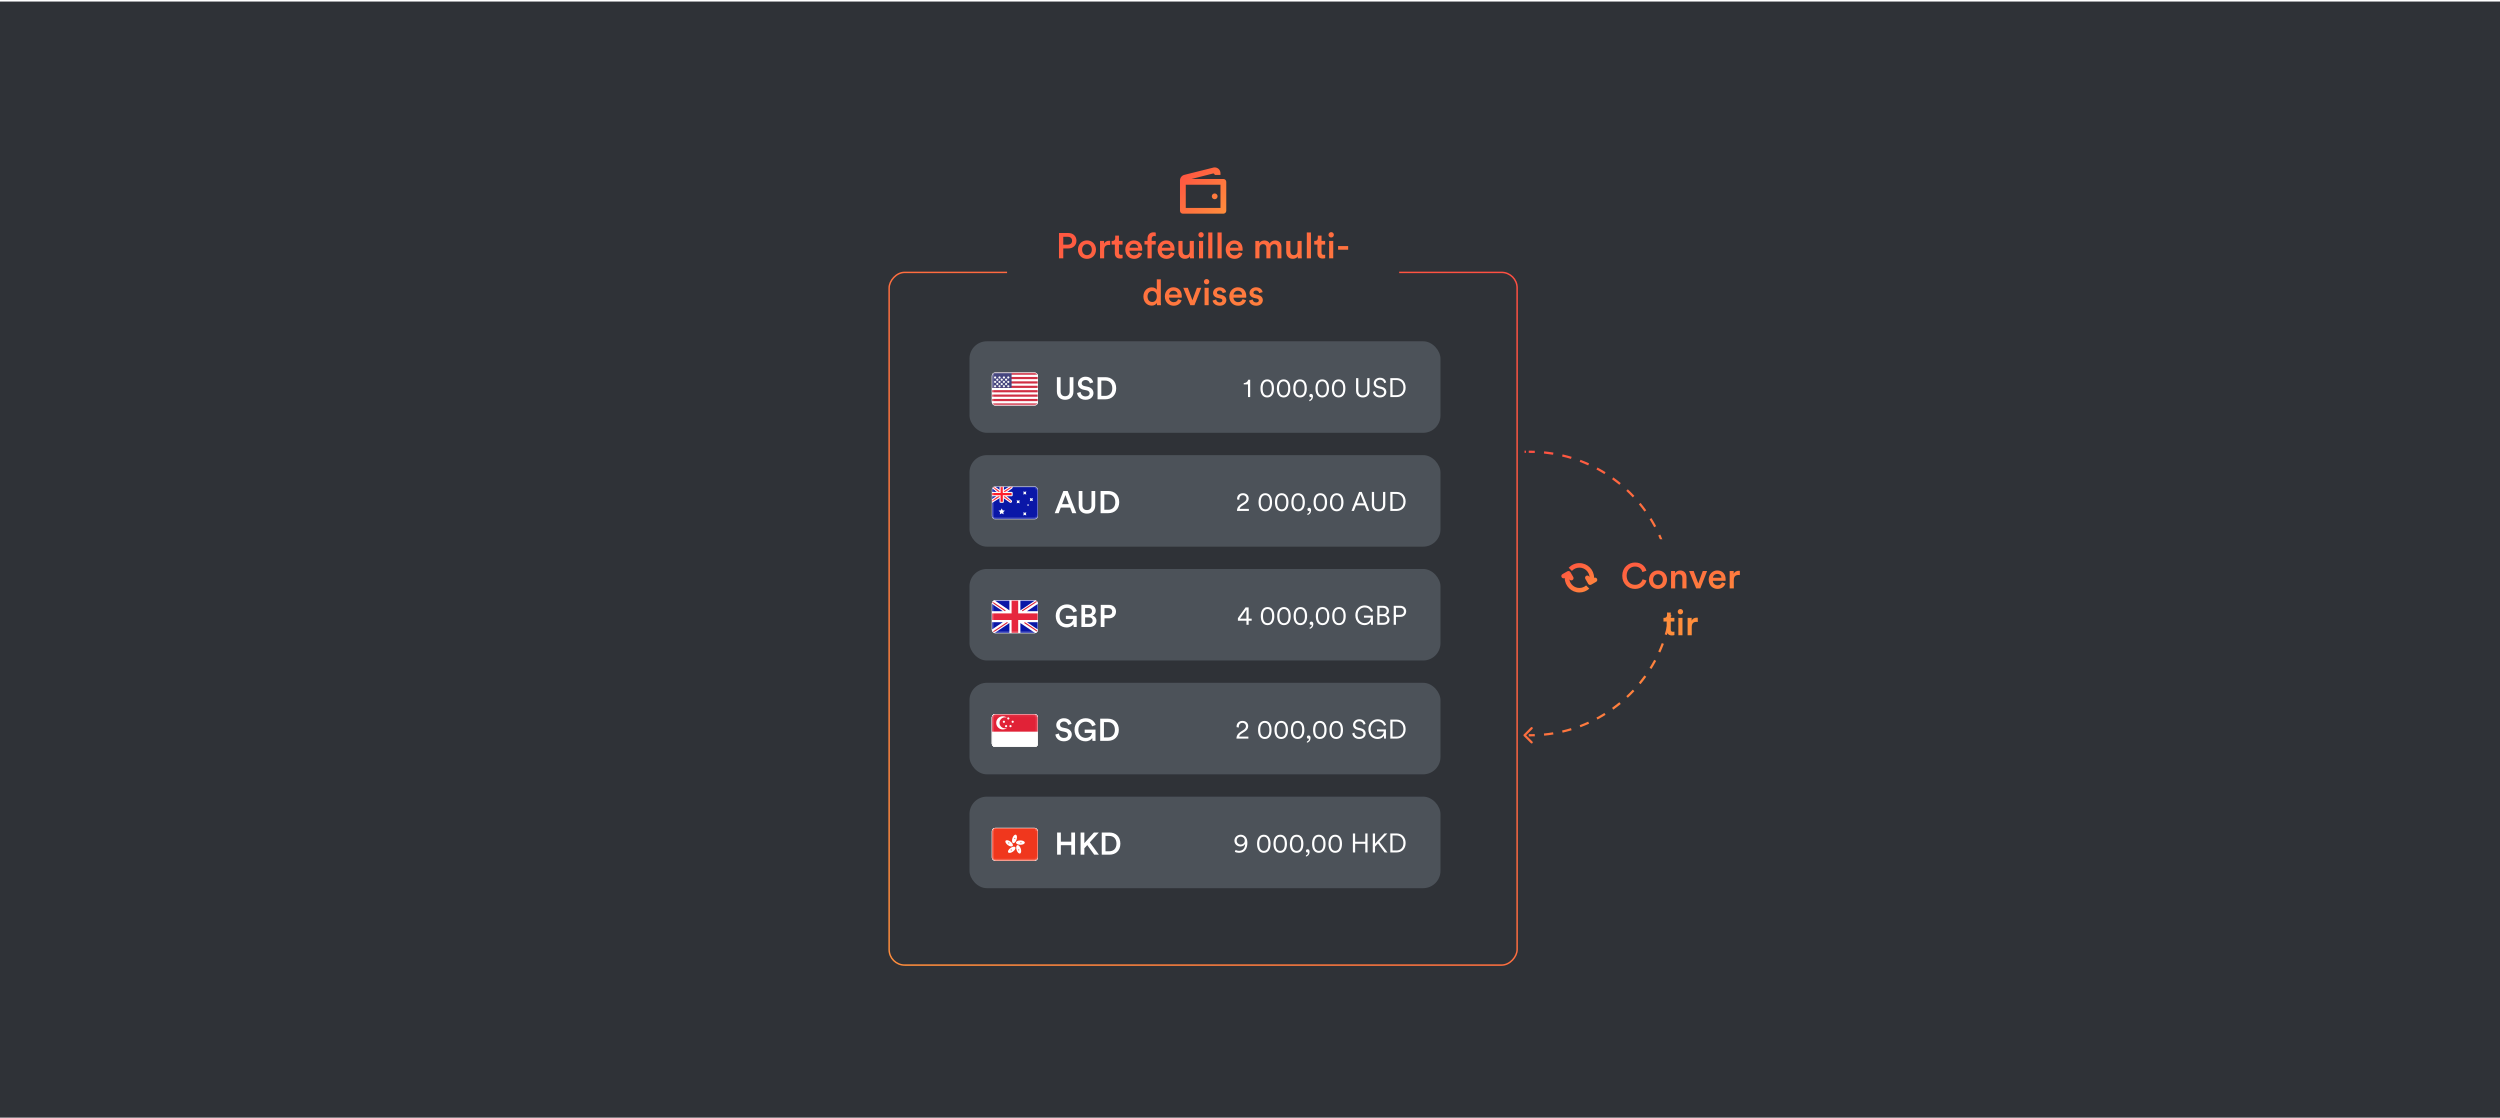 <svg width="1120" height="501" viewBox="0 0 1120 501" fill="none" xmlns="http://www.w3.org/2000/svg">
<rect width="1120" height="500" transform="translate(0 0.696)" fill="#2F3237"/>
<rect x="-0.332" y="0.332" width="281.337" height="310.337" rx="6.964" transform="matrix(-1 0 0 1 679.337 121.696)" stroke="url(#paint0_linear_1_21491)" stroke-width="0.663"/>
<path d="M682.646 329.046C682.451 329.241 682.451 329.558 682.646 329.753L685.828 332.935C686.024 333.13 686.34 333.13 686.536 332.935C686.731 332.74 686.731 332.423 686.536 332.228L683.707 329.399L686.536 326.571C686.731 326.376 686.731 326.059 686.536 325.864C686.34 325.669 686.024 325.669 685.828 325.864L682.646 329.046ZM683 202.399V202.899H683.625V202.399V201.899H683V202.399ZM684.875 202.399V202.899H685.5V202.399V201.899H684.875V202.399ZM685.5 202.399V202.899C686.191 202.899 686.88 202.911 687.566 202.933L687.582 202.433L687.598 201.933C686.902 201.911 686.202 201.899 685.5 201.899V202.399ZM691.726 202.701L691.678 203.198C693.055 203.332 694.418 203.511 695.768 203.732L695.848 203.238L695.929 202.745C694.559 202.52 693.173 202.339 691.775 202.203L691.726 202.701ZM699.926 204.045L699.813 204.532C701.157 204.844 702.485 205.2 703.794 205.597L703.939 205.118L704.084 204.64C702.754 204.236 701.405 203.875 700.039 203.558L699.926 204.045ZM707.875 206.454L707.698 206.921C708.989 207.407 710.259 207.934 711.507 208.501L711.714 208.046L711.921 207.59C710.652 207.015 709.362 206.479 708.051 205.986L707.875 206.454ZM715.439 209.886L715.203 210.327C716.417 210.977 717.607 211.666 718.772 212.392L719.036 211.967L719.301 211.543C718.117 210.806 716.908 210.106 715.675 209.445L715.439 209.886ZM722.49 214.279L722.198 214.686C723.316 215.488 724.406 216.326 725.467 217.198L725.785 216.811L726.102 216.425C725.024 215.539 723.917 214.688 722.781 213.873L722.49 214.279ZM728.908 219.553L728.566 219.918C729.569 220.858 730.542 221.83 731.482 222.833L731.847 222.491L732.212 222.149C731.257 221.13 730.269 220.143 729.25 219.188L728.908 219.553ZM734.588 225.615L734.202 225.932C735.074 226.993 735.912 228.084 736.714 229.201L737.12 228.91L737.526 228.618C736.711 227.483 735.86 226.375 734.974 225.297L734.588 225.615ZM739.432 232.363L739.008 232.628C739.733 233.792 740.422 234.983 741.073 236.196L741.513 235.96L741.954 235.724C741.293 234.491 740.594 233.282 739.856 232.099L739.432 232.363ZM743.354 239.685L742.898 239.892C743.465 241.14 743.992 242.411 744.478 243.701L744.946 243.525L745.414 243.349C744.92 242.038 744.385 240.747 743.809 239.479L743.354 239.685ZM746.281 247.46L745.803 247.605C746.2 248.915 746.555 250.242 746.867 251.587L747.354 251.473L747.841 251.36C747.524 249.995 747.163 248.646 746.76 247.315L746.281 247.46ZM748.161 255.551L747.668 255.632C747.889 256.981 748.067 258.345 748.201 259.721L748.699 259.673L749.196 259.624C749.06 258.226 748.879 256.841 748.654 255.47L748.161 255.551ZM748.967 263.817L748.467 263.833C748.489 264.519 748.5 265.208 748.5 265.899H749H749.5C749.5 265.197 749.489 264.498 749.466 263.801L748.967 263.817ZM749 265.899H748.5C748.5 266.591 748.489 267.28 748.467 267.966L748.967 267.982L749.466 267.998C749.489 267.301 749.5 266.602 749.5 265.899H749ZM748.699 272.126L748.201 272.077C748.067 273.454 747.889 274.818 747.668 276.167L748.161 276.248L748.654 276.329C748.879 274.958 749.06 273.573 749.196 272.174L748.699 272.126ZM747.354 280.325L746.867 280.212C746.555 281.556 746.2 282.884 745.803 284.194L746.281 284.339L746.76 284.484C747.163 283.153 747.524 281.804 747.841 280.438L747.354 280.325ZM744.946 288.274L744.478 288.098C743.992 289.388 743.465 290.658 742.898 291.907L743.354 292.113L743.809 292.32C744.385 291.052 744.92 289.761 745.414 288.45L744.946 288.274ZM741.513 295.838L741.073 295.602C740.422 296.816 739.733 298.006 739.008 299.171L739.432 299.436L739.856 299.7C740.594 298.517 741.293 297.308 741.954 296.075L741.513 295.838ZM737.12 302.889L736.714 302.598C735.912 303.715 735.074 304.805 734.202 305.867L734.588 306.184L734.974 306.501C735.86 305.423 736.711 304.316 737.526 303.181L737.12 302.889ZM731.847 309.308L731.482 308.966C730.542 309.969 729.569 310.941 728.566 311.881L728.908 312.246L729.25 312.611C730.269 311.656 731.257 310.668 732.212 309.649L731.847 309.308ZM725.785 314.987L725.467 314.601C724.406 315.473 723.316 316.311 722.198 317.113L722.49 317.519L722.781 317.926C723.917 317.111 725.024 316.259 726.102 315.374L725.785 314.987ZM719.036 319.831L718.772 319.407C717.607 320.133 716.417 320.822 715.203 321.472L715.439 321.913L715.675 322.353C716.908 321.693 718.117 320.993 719.301 320.256L719.036 319.831ZM711.714 323.753L711.507 323.298C710.259 323.864 708.989 324.391 707.698 324.877L707.875 325.345L708.051 325.813C709.362 325.32 710.652 324.784 711.921 324.208L711.714 323.753ZM703.939 326.681L703.794 326.202C702.485 326.599 701.157 326.954 699.813 327.267L699.926 327.754L700.039 328.241C701.405 327.923 702.754 327.562 704.084 327.159L703.939 326.681ZM695.848 328.56L695.768 328.067C694.418 328.288 693.055 328.466 691.678 328.6L691.727 329.098L691.775 329.596C693.173 329.46 694.559 329.278 695.929 329.054L695.848 328.56ZM687.582 329.366L687.566 328.866C686.88 328.888 686.191 328.899 685.5 328.899V329.399V329.899C686.202 329.899 686.902 329.888 687.598 329.866L687.582 329.366ZM685.5 329.399V328.899H684.875V329.399V329.899H685.5V329.399ZM683.625 329.399V328.899H683V329.399V329.899H683.625V329.399Z" fill="url(#paint1_linear_1_21491)"/>
<rect width="95" height="34" transform="translate(691.919 241.591)" fill="#2F3237"/>
<path d="M732.5 263.831C729.444 263.831 726.772 261.623 726.772 257.927C726.772 254.231 729.54 252.007 732.484 252.007C735.364 252.007 737.076 253.703 737.588 255.687L735.78 256.295C735.444 254.919 734.388 253.815 732.484 253.815C730.612 253.815 728.74 255.175 728.74 257.927C728.74 260.583 730.564 261.991 732.5 261.991C734.404 261.991 735.492 260.775 735.876 259.495L737.636 260.071C737.124 261.991 735.396 263.831 732.5 263.831ZM742.771 262.167C743.923 262.167 744.947 261.319 744.947 259.687C744.947 258.071 743.923 257.239 742.771 257.239C741.635 257.239 740.595 258.071 740.595 259.687C740.595 261.303 741.635 262.167 742.771 262.167ZM742.771 255.559C745.107 255.559 746.819 257.303 746.819 259.687C746.819 262.087 745.107 263.831 742.771 263.831C740.451 263.831 738.739 262.087 738.739 259.687C738.739 257.303 740.451 255.559 742.771 255.559ZM750.482 259.095V263.591H748.626V255.799H750.434V256.839C750.946 255.943 751.874 255.575 752.738 255.575C754.642 255.575 755.554 256.951 755.554 258.663V263.591H753.698V258.983C753.698 258.023 753.266 257.255 752.098 257.255C751.042 257.255 750.482 258.071 750.482 259.095ZM764.794 255.799L761.738 263.591H759.882L756.714 255.799H758.762L760.826 261.367L762.842 255.799H764.794ZM767.393 258.839H771.217C771.185 257.927 770.577 257.111 769.297 257.111C768.129 257.111 767.457 258.007 767.393 258.839ZM771.425 260.871L772.993 261.367C772.577 262.727 771.345 263.831 769.473 263.831C767.361 263.831 765.489 262.295 765.489 259.655C765.489 257.191 767.313 255.559 769.281 255.559C771.681 255.559 773.089 257.143 773.089 259.607C773.089 259.911 773.057 260.167 773.041 260.199H767.345C767.393 261.383 768.321 262.231 769.473 262.231C770.593 262.231 771.169 261.639 771.425 260.871ZM779.452 255.751V257.639C779.244 257.607 779.036 257.591 778.844 257.591C777.404 257.591 776.748 258.423 776.748 259.879V263.591H774.892V255.799H776.7V257.047C777.068 256.199 777.932 255.703 778.956 255.703C779.18 255.703 779.372 255.735 779.452 255.751ZM748.512 274.415V276.799H750.128V278.447H748.512V282.063C748.512 282.751 748.816 283.039 749.504 283.039C749.76 283.039 750.064 282.991 750.144 282.975V284.511C750.032 284.559 749.68 284.687 749.008 284.687C747.568 284.687 746.672 283.823 746.672 282.367V278.447H745.232V276.799H745.632C746.464 276.799 746.832 276.271 746.832 275.583V274.415H748.512ZM753.747 284.591H751.907V276.799H753.747V284.591ZM751.619 274.063C751.619 273.391 752.163 272.847 752.819 272.847C753.491 272.847 754.035 273.391 754.035 274.063C754.035 274.735 753.491 275.263 752.819 275.263C752.163 275.263 751.619 274.735 751.619 274.063ZM760.608 276.751V278.639C760.4 278.607 760.192 278.591 760 278.591C758.56 278.591 757.904 279.423 757.904 280.879V284.591H756.048V276.799H757.856V278.047C758.224 277.199 759.088 276.703 760.112 276.703C760.336 276.703 760.528 276.735 760.608 276.751Z" fill="url(#paint2_linear_1_21491)"/>
<path fill-rule="evenodd" clip-rule="evenodd" d="M714.151 258.854C714.62 258.639 715.184 258.812 715.447 259.268C715.727 259.753 715.561 260.372 715.077 260.651L712.886 261.916C712.401 262.196 711.782 262.03 711.503 261.546L710.238 259.354C709.958 258.87 710.124 258.251 710.608 257.972C711.092 257.692 711.711 257.858 711.991 258.342L712.117 258.561C711.969 256.179 709.991 254.293 707.571 254.293C706.238 254.293 705.039 254.866 704.206 255.779L702.773 254.347C703.974 253.068 705.679 252.269 707.571 252.269C711.205 252.269 714.151 255.215 714.151 258.848C714.151 258.85 714.151 258.852 714.151 258.854ZM700.993 258.965L700.993 258.966C700.508 259.245 699.889 259.079 699.61 258.595C699.33 258.111 699.496 257.492 699.98 257.213L702.172 255.947C702.656 255.668 703.275 255.834 703.554 256.318L704.82 258.509C705.099 258.993 704.933 259.612 704.449 259.892C703.965 260.171 703.346 260.006 703.067 259.521L703.066 259.521C703.391 261.717 705.284 263.403 707.571 263.403C708.723 263.403 709.774 262.976 710.576 262.272L712.009 263.705C710.839 264.775 709.282 265.427 707.571 265.427C703.977 265.427 701.056 262.545 700.993 258.965Z" fill="url(#paint3_linear_1_21491)"/>
<rect x="434.335" y="152.899" width="211" height="41" rx="7.764" fill="#4C5259"/>
<g clip-path="url(#clip0_1_21491)">
<rect x="444.335" y="166.899" width="20.672" height="14.765" rx="1.477" fill="white"/>
<rect x="444.335" y="166.899" width="20.672" height="14.765" rx="1.477" fill="white"/>
<mask id="mask0_1_21491" style="mask-type:luminance" maskUnits="userSpaceOnUse" x="444" y="166" width="22" height="16">
<rect x="444.335" y="166.899" width="20.672" height="14.765" rx="1.477" fill="white"/>
</mask>
<g mask="url(#mask0_1_21491)">
<path d="M465.006 181.665H444.335V180.681H465.006V181.665ZM465.006 179.696H444.335V178.712H465.006V179.696ZM465.006 177.728H444.335V176.743H465.006V177.728ZM465.006 175.759H444.335V174.774H465.006V175.759ZM465.006 173.79H444.335V172.806H465.006V173.79ZM465.006 171.821H444.335V170.837H465.006V171.821ZM465.006 169.853H444.335V168.868H465.006V169.853ZM465.006 167.884H444.335V166.899H465.006V167.884Z" fill="#D02F44"/>
<rect x="444.335" y="166.899" width="8.859" height="6.891" fill="#46467F"/>
<g filter="url(#filter0_d_1_21491)">
<path d="M445.811 171.821C446.083 171.821 446.303 172.042 446.303 172.313C446.303 172.585 446.083 172.806 445.811 172.806C445.539 172.806 445.319 172.585 445.319 172.313C445.319 172.042 445.539 171.821 445.811 171.821ZM447.78 171.821C448.052 171.821 448.272 172.042 448.272 172.313C448.272 172.585 448.052 172.806 447.78 172.806C447.508 172.806 447.288 172.585 447.288 172.313C447.288 172.042 447.508 171.821 447.78 171.821ZM449.749 171.821C450.02 171.821 450.241 172.042 450.241 172.313C450.241 172.585 450.02 172.806 449.749 172.806C449.477 172.806 449.256 172.585 449.256 172.313C449.257 172.042 449.477 171.821 449.749 171.821ZM451.717 171.821C451.989 171.821 452.21 172.042 452.21 172.313C452.21 172.585 451.989 172.806 451.717 172.806C451.446 172.806 451.225 172.585 451.225 172.313C451.225 172.042 451.446 171.821 451.717 171.821ZM446.796 170.837C447.067 170.837 447.288 171.057 447.288 171.329C447.288 171.601 447.067 171.821 446.796 171.821C446.524 171.821 446.303 171.601 446.303 171.329C446.303 171.057 446.524 170.837 446.796 170.837ZM448.764 170.837C449.036 170.837 449.256 171.057 449.256 171.329C449.256 171.601 449.036 171.821 448.764 171.821C448.492 171.821 448.272 171.601 448.272 171.329C448.272 171.057 448.492 170.837 448.764 170.837ZM450.733 170.837C451.005 170.837 451.225 171.057 451.225 171.329C451.225 171.601 451.005 171.821 450.733 171.821C450.461 171.821 450.241 171.601 450.241 171.329C450.241 171.057 450.461 170.837 450.733 170.837ZM445.811 169.853C446.083 169.853 446.303 170.073 446.303 170.345C446.303 170.617 446.083 170.837 445.811 170.837C445.539 170.837 445.319 170.617 445.319 170.345C445.319 170.073 445.539 169.853 445.811 169.853ZM447.78 169.853C448.052 169.853 448.272 170.073 448.272 170.345C448.272 170.616 448.052 170.837 447.78 170.837C447.508 170.837 447.288 170.617 447.288 170.345C447.288 170.073 447.508 169.853 447.78 169.853ZM449.749 169.853C450.02 169.853 450.241 170.073 450.241 170.345C450.241 170.617 450.02 170.837 449.749 170.837C449.477 170.837 449.257 170.617 449.256 170.345C449.256 170.073 449.477 169.853 449.749 169.853ZM451.717 169.853C451.989 169.853 452.21 170.073 452.21 170.345C452.21 170.616 451.989 170.837 451.717 170.837C451.446 170.837 451.225 170.617 451.225 170.345C451.225 170.073 451.446 169.853 451.717 169.853ZM446.796 168.868C447.067 168.868 447.288 169.089 447.288 169.36C447.288 169.632 447.067 169.853 446.796 169.853C446.524 169.853 446.303 169.632 446.303 169.36C446.303 169.089 446.524 168.868 446.796 168.868ZM448.764 168.868C449.036 168.868 449.256 169.089 449.256 169.36C449.256 169.632 449.036 169.853 448.764 169.853C448.492 169.853 448.272 169.632 448.272 169.36C448.272 169.089 448.493 168.868 448.764 168.868ZM450.733 168.868C451.005 168.868 451.225 169.089 451.225 169.36C451.225 169.632 451.005 169.852 450.733 169.853C450.461 169.853 450.241 169.632 450.241 169.36C450.241 169.089 450.461 168.868 450.733 168.868ZM445.811 167.884C446.083 167.884 446.303 168.104 446.303 168.376C446.303 168.648 446.083 168.868 445.811 168.868C445.539 168.868 445.319 168.648 445.319 168.376C445.319 168.104 445.539 167.884 445.811 167.884ZM447.78 167.884C448.052 167.884 448.272 168.104 448.272 168.376C448.272 168.648 448.052 168.868 447.78 168.868C447.508 168.868 447.288 168.648 447.288 168.376C447.288 168.104 447.508 167.884 447.78 167.884ZM449.749 167.884C450.02 167.884 450.241 168.104 450.241 168.376C450.241 168.648 450.02 168.868 449.749 168.868C449.477 168.868 449.256 168.648 449.256 168.376C449.257 168.104 449.477 167.884 449.749 167.884ZM451.717 167.884C451.989 167.884 452.21 168.104 452.21 168.376C452.21 168.648 451.989 168.868 451.717 168.868C451.446 168.868 451.225 168.648 451.225 168.376C451.225 168.104 451.446 167.884 451.717 167.884Z" fill="url(#paint4_linear_1_21491)"/>
</g>
</g>
</g>
<path d="M477.179 179.109C475.107 179.109 473.483 177.835 473.483 175.441V168.973H475.149V175.343C475.149 176.743 475.919 177.513 477.179 177.513C478.453 177.513 479.209 176.743 479.209 175.343V168.973H480.889V175.441C480.889 177.835 479.265 179.109 477.179 179.109ZM489.756 171.297L488.244 171.773C488.146 171.157 487.628 170.247 486.298 170.247C485.29 170.247 484.59 170.919 484.59 171.675C484.59 172.305 484.982 172.781 485.752 172.949L487.18 173.243C488.93 173.593 489.868 174.699 489.868 176.099C489.868 177.639 488.622 179.109 486.354 179.109C483.834 179.109 482.672 177.485 482.518 176.057L484.086 175.609C484.184 176.645 484.926 177.597 486.354 177.597C487.544 177.597 488.16 176.995 488.16 176.225C488.16 175.581 487.684 175.063 486.83 174.881L485.43 174.587C483.918 174.279 482.91 173.285 482.91 171.801C482.91 170.135 484.436 168.763 486.284 168.763C488.622 168.763 489.532 170.191 489.756 171.297ZM493.39 177.359H495.154C496.876 177.359 498.304 176.253 498.304 173.957C498.304 171.633 496.89 170.513 495.168 170.513H493.39V177.359ZM495.21 178.899H491.71V168.973H495.224C497.926 168.973 500.054 170.765 500.054 173.957C500.054 177.135 497.898 178.899 495.21 178.899Z" fill="white"/>
<path d="M560.085 177.899H559.101V172.223H557.193V171.647C558.273 171.599 559.005 170.963 559.197 170.123H560.085V177.899ZM567.714 177.179C568.29 177.179 568.71 176.963 569.022 176.627C569.538 176.087 569.754 175.187 569.754 174.011C569.754 172.835 569.538 171.935 569.022 171.395C568.71 171.059 568.29 170.843 567.714 170.843C567.138 170.843 566.718 171.059 566.406 171.395C565.89 171.935 565.674 172.835 565.674 174.011C565.674 175.187 565.89 176.087 566.406 176.627C566.718 176.963 567.138 177.179 567.714 177.179ZM567.714 178.067C566.658 178.067 565.902 177.599 565.41 176.879C564.87 176.099 564.69 175.067 564.69 174.011C564.69 172.955 564.87 171.923 565.41 171.143C565.902 170.423 566.658 169.955 567.714 169.955C568.77 169.955 569.526 170.423 570.018 171.143C570.558 171.923 570.738 172.955 570.738 174.011C570.738 175.067 570.558 176.099 570.018 176.879C569.526 177.599 568.77 178.067 567.714 178.067ZM575.061 177.179C575.637 177.179 576.057 176.963 576.369 176.627C576.885 176.087 577.101 175.187 577.101 174.011C577.101 172.835 576.885 171.935 576.369 171.395C576.057 171.059 575.637 170.843 575.061 170.843C574.485 170.843 574.065 171.059 573.753 171.395C573.237 171.935 573.021 172.835 573.021 174.011C573.021 175.187 573.237 176.087 573.753 176.627C574.065 176.963 574.485 177.179 575.061 177.179ZM575.061 178.067C574.005 178.067 573.249 177.599 572.757 176.879C572.217 176.099 572.037 175.067 572.037 174.011C572.037 172.955 572.217 171.923 572.757 171.143C573.249 170.423 574.005 169.955 575.061 169.955C576.117 169.955 576.873 170.423 577.365 171.143C577.905 171.923 578.085 172.955 578.085 174.011C578.085 175.067 577.905 176.099 577.365 176.879C576.873 177.599 576.117 178.067 575.061 178.067ZM582.409 177.179C582.985 177.179 583.405 176.963 583.717 176.627C584.233 176.087 584.449 175.187 584.449 174.011C584.449 172.835 584.233 171.935 583.717 171.395C583.405 171.059 582.985 170.843 582.409 170.843C581.833 170.843 581.413 171.059 581.101 171.395C580.585 171.935 580.369 172.835 580.369 174.011C580.369 175.187 580.585 176.087 581.101 176.627C581.413 176.963 581.833 177.179 582.409 177.179ZM582.409 178.067C581.353 178.067 580.597 177.599 580.105 176.879C579.565 176.099 579.385 175.067 579.385 174.011C579.385 172.955 579.565 171.923 580.105 171.143C580.597 170.423 581.353 169.955 582.409 169.955C583.465 169.955 584.221 170.423 584.713 171.143C585.253 171.923 585.433 172.955 585.433 174.011C585.433 175.067 585.253 176.099 584.713 176.879C584.221 177.599 583.465 178.067 582.409 178.067ZM586.57 177.215C586.57 176.807 586.894 176.471 587.35 176.471C587.806 176.471 588.214 176.831 588.214 177.515C588.214 178.943 587.302 179.615 586.57 179.747V179.183C587.158 179.051 587.53 178.451 587.53 177.887C587.494 177.911 587.398 177.947 587.278 177.947C586.882 177.947 586.57 177.671 586.57 177.215ZM592.358 177.179C592.934 177.179 593.354 176.963 593.666 176.627C594.182 176.087 594.398 175.187 594.398 174.011C594.398 172.835 594.182 171.935 593.666 171.395C593.354 171.059 592.934 170.843 592.358 170.843C591.782 170.843 591.362 171.059 591.05 171.395C590.534 171.935 590.318 172.835 590.318 174.011C590.318 175.187 590.534 176.087 591.05 176.627C591.362 176.963 591.782 177.179 592.358 177.179ZM592.358 178.067C591.302 178.067 590.546 177.599 590.054 176.879C589.514 176.099 589.334 175.067 589.334 174.011C589.334 172.955 589.514 171.923 590.054 171.143C590.546 170.423 591.302 169.955 592.358 169.955C593.414 169.955 594.17 170.423 594.662 171.143C595.202 171.923 595.382 172.955 595.382 174.011C595.382 175.067 595.202 176.099 594.662 176.879C594.17 177.599 593.414 178.067 592.358 178.067ZM599.706 177.179C600.282 177.179 600.702 176.963 601.014 176.627C601.53 176.087 601.746 175.187 601.746 174.011C601.746 172.835 601.53 171.935 601.014 171.395C600.702 171.059 600.282 170.843 599.706 170.843C599.13 170.843 598.71 171.059 598.398 171.395C597.882 171.935 597.666 172.835 597.666 174.011C597.666 175.187 597.882 176.087 598.398 176.627C598.71 176.963 599.13 177.179 599.706 177.179ZM599.706 178.067C598.65 178.067 597.894 177.599 597.402 176.879C596.862 176.099 596.682 175.067 596.682 174.011C596.682 172.955 596.862 171.923 597.402 171.143C597.894 170.423 598.65 169.955 599.706 169.955C600.762 169.955 601.518 170.423 602.01 171.143C602.55 171.923 602.73 172.955 602.73 174.011C602.73 175.067 602.55 176.099 602.01 176.879C601.518 177.599 600.762 178.067 599.706 178.067ZM610.532 178.067C608.804 178.067 607.52 176.999 607.52 175.019V169.391H608.528V174.995C608.528 176.363 609.248 177.143 610.532 177.143C611.816 177.143 612.536 176.363 612.536 174.995V169.391H613.544V175.019C613.544 176.999 612.26 178.067 610.532 178.067ZM621.016 171.323L620.116 171.647C619.984 170.927 619.42 170.135 618.196 170.123C617.212 170.123 616.432 170.771 616.432 171.635C616.432 172.319 616.876 172.811 617.656 172.979L618.904 173.255C620.272 173.555 621.088 174.407 621.088 175.607C621.088 176.915 619.972 178.067 618.196 178.067C616.228 178.067 615.232 176.783 615.076 175.535L616.024 175.235C616.12 176.243 616.852 177.155 618.196 177.155C619.42 177.155 620.08 176.507 620.08 175.691C620.08 174.995 619.6 174.455 618.7 174.251L617.452 173.975C616.276 173.711 615.424 172.943 615.424 171.695C615.424 170.363 616.648 169.223 618.184 169.223C620.02 169.223 620.8 170.339 621.016 171.323ZM623.87 177.011H625.658C627.314 177.011 628.718 175.895 628.718 173.663C628.718 171.419 627.338 170.279 625.682 170.279H623.87V177.011ZM625.658 177.899H622.862V169.391H625.682C627.842 169.391 629.726 170.867 629.726 173.663C629.726 176.447 627.818 177.899 625.658 177.899Z" fill="white"/>
<g clip-path="url(#clip1_1_21491)">
<rect x="434.335" y="203.899" width="211" height="41" rx="7.764" fill="#4C5259"/>
<g clip-path="url(#clip2_1_21491)">
<rect x="444.335" y="217.899" width="20.672" height="14.765" rx="1.477" fill="white"/>
<mask id="mask1_1_21491" style="mask-type:luminance" maskUnits="userSpaceOnUse" x="444" y="217" width="22" height="16">
<rect x="444.335" y="217.899" width="20.672" height="14.765" rx="1.477" fill="white"/>
</mask>
<g mask="url(#mask1_1_21491)">
<rect x="444.335" y="217.899" width="20.672" height="14.765" fill="#0A17A7"/>
<path d="M453.44 218.265C453.44 218.384 453.397 218.498 453.321 218.586L453.234 218.665L449.995 220.979V221.724L453.02 224.316L453.069 224.365C453.286 224.621 453.109 225.036 452.754 225.036C452.69 225.036 452.627 225.02 452.571 224.992L452.516 224.96L449.177 222.575H448.342L444.465 224.999L444.089 225.234V224.171L444.192 224.098L447.534 221.71V220.965L444.174 218.086L443.67 217.653H444.906L444.969 217.699L448.35 220.114H449.185L453.063 217.69L453.44 217.455V218.265Z" fill="#FF2E3B" stroke="white" stroke-width="0.492"/>
<path fill-rule="evenodd" clip-rule="evenodd" d="M444.335 220.36V222.329H447.78V224.79C447.78 225.062 448 225.282 448.272 225.282H449.256C449.528 225.282 449.749 225.062 449.749 224.79V222.329H453.194C453.466 222.329 453.686 222.109 453.686 221.837V220.852C453.686 220.581 453.466 220.36 453.194 220.36H449.749V217.899H447.78V220.36H444.335Z" fill="url(#paint5_linear_1_21491)"/>
<path fill-rule="evenodd" clip-rule="evenodd" d="M444.335 220.852H448.272V220.36V217.899H449.256V220.36V220.852H453.194V221.837H449.256V222.329V224.79H448.272V222.329V221.837H444.335V220.852Z" fill="url(#paint6_linear_1_21491)"/>
<path fill-rule="evenodd" clip-rule="evenodd" d="M448.764 229.958L447.896 230.414L448.062 229.448L447.36 228.763L448.33 228.622L448.764 227.743L449.198 228.622L450.169 228.763L449.466 229.448L449.632 230.414L448.764 229.958Z" fill="white"/>
<path fill-rule="evenodd" clip-rule="evenodd" d="M459.1 230.696L458.404 230.9L458.608 230.204L458.404 229.508L459.1 229.712L459.796 229.508L459.592 230.204L459.796 230.9L459.1 230.696Z" fill="white"/>
<path fill-rule="evenodd" clip-rule="evenodd" d="M459.1 221.344L458.404 221.548L458.608 220.852L458.404 220.156L459.1 220.36L459.796 220.156L459.592 220.852L459.796 221.548L459.1 221.344Z" fill="white"/>
<path fill-rule="evenodd" clip-rule="evenodd" d="M462.053 224.298L461.357 224.501L461.561 223.805L461.357 223.109L462.053 223.313L462.749 223.109L462.545 223.805L462.749 224.501L462.053 224.298Z" fill="white"/>
<path fill-rule="evenodd" clip-rule="evenodd" d="M456.147 225.282L455.451 225.486L455.655 224.79L455.451 224.094L456.147 224.298L456.843 224.094L456.639 224.79L456.843 225.486L456.147 225.282Z" fill="white"/>
<path fill-rule="evenodd" clip-rule="evenodd" d="M460.576 226.513L460.228 226.615L460.33 226.266L460.228 225.918L460.576 226.02L460.924 225.918L460.823 226.266L460.924 226.615L460.576 226.513Z" fill="white"/>
</g>
</g>
<path d="M480.357 229.899L479.419 227.407H475.219L474.295 229.899H472.517L476.381 219.973H478.327L482.191 229.899H480.357ZM477.319 221.793L475.807 225.853H478.831L477.319 221.793ZM486.954 230.109C484.882 230.109 483.258 228.835 483.258 226.441V219.973H484.924V226.343C484.924 227.743 485.694 228.513 486.954 228.513C488.228 228.513 488.984 227.743 488.984 226.343V219.973H490.664V226.441C490.664 228.835 489.04 230.109 486.954 230.109ZM494.743 228.359H496.507C498.229 228.359 499.657 227.253 499.657 224.957C499.657 222.633 498.243 221.513 496.521 221.513H494.743V228.359ZM496.563 229.899H493.063V219.973H496.577C499.279 219.973 501.407 221.765 501.407 224.957C501.407 228.135 499.251 229.899 496.563 229.899Z" fill="white"/>
<path d="M555.233 223.907L554.249 223.787C554.225 223.679 554.213 223.547 554.213 223.439C554.213 222.107 555.185 220.955 556.853 220.955C558.461 220.955 559.421 222.023 559.421 223.307C559.421 224.327 558.845 225.131 557.957 225.695L556.361 226.715C555.893 227.015 555.461 227.423 555.365 227.987H559.493V228.899H554.141C554.165 227.699 554.645 226.739 555.893 225.935L557.285 225.035C558.041 224.555 558.413 224.003 558.413 223.319C558.413 222.551 557.861 221.843 556.829 221.843C555.773 221.843 555.197 222.575 555.197 223.535C555.197 223.667 555.209 223.811 555.233 223.907ZM566.858 228.179C567.434 228.179 567.854 227.963 568.166 227.627C568.682 227.087 568.898 226.187 568.898 225.011C568.898 223.835 568.682 222.935 568.166 222.395C567.854 222.059 567.434 221.843 566.858 221.843C566.282 221.843 565.862 222.059 565.55 222.395C565.034 222.935 564.818 223.835 564.818 225.011C564.818 226.187 565.034 227.087 565.55 227.627C565.862 227.963 566.282 228.179 566.858 228.179ZM566.858 229.067C565.802 229.067 565.046 228.599 564.554 227.879C564.014 227.099 563.834 226.067 563.834 225.011C563.834 223.955 564.014 222.923 564.554 222.143C565.046 221.423 565.802 220.955 566.858 220.955C567.914 220.955 568.67 221.423 569.162 222.143C569.702 222.923 569.882 223.955 569.882 225.011C569.882 226.067 569.702 227.099 569.162 227.879C568.67 228.599 567.914 229.067 566.858 229.067ZM574.206 228.179C574.782 228.179 575.202 227.963 575.514 227.627C576.03 227.087 576.246 226.187 576.246 225.011C576.246 223.835 576.03 222.935 575.514 222.395C575.202 222.059 574.782 221.843 574.206 221.843C573.63 221.843 573.21 222.059 572.898 222.395C572.382 222.935 572.166 223.835 572.166 225.011C572.166 226.187 572.382 227.087 572.898 227.627C573.21 227.963 573.63 228.179 574.206 228.179ZM574.206 229.067C573.15 229.067 572.394 228.599 571.902 227.879C571.362 227.099 571.182 226.067 571.182 225.011C571.182 223.955 571.362 222.923 571.902 222.143C572.394 221.423 573.15 220.955 574.206 220.955C575.262 220.955 576.018 221.423 576.51 222.143C577.05 222.923 577.23 223.955 577.23 225.011C577.23 226.067 577.05 227.099 576.51 227.879C576.018 228.599 575.262 229.067 574.206 229.067ZM581.553 228.179C582.129 228.179 582.549 227.963 582.861 227.627C583.377 227.087 583.593 226.187 583.593 225.011C583.593 223.835 583.377 222.935 582.861 222.395C582.549 222.059 582.129 221.843 581.553 221.843C580.977 221.843 580.557 222.059 580.245 222.395C579.729 222.935 579.513 223.835 579.513 225.011C579.513 226.187 579.729 227.087 580.245 227.627C580.557 227.963 580.977 228.179 581.553 228.179ZM581.553 229.067C580.497 229.067 579.741 228.599 579.249 227.879C578.709 227.099 578.529 226.067 578.529 225.011C578.529 223.955 578.709 222.923 579.249 222.143C579.741 221.423 580.497 220.955 581.553 220.955C582.609 220.955 583.365 221.423 583.857 222.143C584.397 222.923 584.577 223.955 584.577 225.011C584.577 226.067 584.397 227.099 583.857 227.879C583.365 228.599 582.609 229.067 581.553 229.067ZM585.715 228.215C585.715 227.807 586.039 227.471 586.495 227.471C586.951 227.471 587.359 227.831 587.359 228.515C587.359 229.943 586.447 230.615 585.715 230.747V230.183C586.303 230.051 586.675 229.451 586.675 228.887C586.639 228.911 586.543 228.947 586.423 228.947C586.027 228.947 585.715 228.671 585.715 228.215ZM591.503 228.179C592.079 228.179 592.499 227.963 592.811 227.627C593.327 227.087 593.543 226.187 593.543 225.011C593.543 223.835 593.327 222.935 592.811 222.395C592.499 222.059 592.079 221.843 591.503 221.843C590.927 221.843 590.507 222.059 590.195 222.395C589.679 222.935 589.463 223.835 589.463 225.011C589.463 226.187 589.679 227.087 590.195 227.627C590.507 227.963 590.927 228.179 591.503 228.179ZM591.503 229.067C590.447 229.067 589.691 228.599 589.199 227.879C588.659 227.099 588.479 226.067 588.479 225.011C588.479 223.955 588.659 222.923 589.199 222.143C589.691 221.423 590.447 220.955 591.503 220.955C592.559 220.955 593.315 221.423 593.807 222.143C594.347 222.923 594.527 223.955 594.527 225.011C594.527 226.067 594.347 227.099 593.807 227.879C593.315 228.599 592.559 229.067 591.503 229.067ZM598.85 228.179C599.426 228.179 599.846 227.963 600.158 227.627C600.674 227.087 600.89 226.187 600.89 225.011C600.89 223.835 600.674 222.935 600.158 222.395C599.846 222.059 599.426 221.843 598.85 221.843C598.274 221.843 597.854 222.059 597.542 222.395C597.026 222.935 596.81 223.835 596.81 225.011C596.81 226.187 597.026 227.087 597.542 227.627C597.854 227.963 598.274 228.179 598.85 228.179ZM598.85 229.067C597.794 229.067 597.038 228.599 596.546 227.879C596.006 227.099 595.826 226.067 595.826 225.011C595.826 223.955 596.006 222.923 596.546 222.143C597.038 221.423 597.794 220.955 598.85 220.955C599.906 220.955 600.662 221.423 601.154 222.143C601.694 222.923 601.874 223.955 601.874 225.011C601.874 226.067 601.694 227.099 601.154 227.879C600.662 228.599 599.906 229.067 598.85 229.067ZM612.385 228.899L611.413 226.415H607.513L606.565 228.899H605.473L608.881 220.391H610.057L613.477 228.899H612.385ZM609.457 221.423L607.873 225.491H611.053L609.457 221.423ZM617.598 229.067C615.87 229.067 614.586 227.999 614.586 226.019V220.391H615.594V225.995C615.594 227.363 616.314 228.143 617.598 228.143C618.882 228.143 619.602 227.363 619.602 225.995V220.391H620.61V226.019C620.61 227.999 619.326 229.067 617.598 229.067ZM623.87 228.011H625.658C627.314 228.011 628.718 226.895 628.718 224.663C628.718 222.419 627.338 221.279 625.682 221.279H623.87V228.011ZM625.658 228.899H622.862V220.391H625.682C627.842 220.391 629.726 221.867 629.726 224.663C629.726 227.447 627.818 228.899 625.658 228.899Z" fill="white"/>
</g>
<g clip-path="url(#clip3_1_21491)">
<rect x="434.335" y="254.899" width="211" height="41" rx="7.764" fill="#4C5259"/>
<g clip-path="url(#clip4_1_21491)">
<rect x="444.335" y="268.899" width="20.672" height="14.765" rx="1.477" fill="white"/>
<rect x="444.335" y="268.899" width="20.672" height="14.765" rx="1.477" fill="white"/>
<mask id="mask2_1_21491" style="mask-type:luminance" maskUnits="userSpaceOnUse" x="444" y="268" width="22" height="16">
<rect x="444.335" y="268.899" width="20.672" height="14.765" rx="1.477" fill="white"/>
</mask>
<g mask="url(#mask2_1_21491)">
<rect x="444.335" y="268.899" width="20.672" height="14.765" fill="#0A17A7"/>
<path d="M467.053 269.116L460.078 273.821H465.006V278.743H460.079L467.053 283.447L465.953 285.079L457.132 279.129V284.649H452.21V279.128L443.387 285.079L442.287 283.447L449.261 278.743H444.335V273.821H449.262L442.287 269.116L443.387 267.484L452.21 273.435V267.915H457.132V273.434L465.953 267.484L467.053 269.116Z" fill="white"/>
<path d="M458.117 273.574L467.467 267.423" stroke="#DB1F35" stroke-width="0.492" stroke-linecap="round"/>
<path d="M459.109 279.012L467.492 284.662" stroke="#DB1F35" stroke-width="0.492" stroke-linecap="round"/>
<path d="M450.245 273.558L441.501 267.666" stroke="#DB1F35" stroke-width="0.492" stroke-linecap="round"/>
<path d="M451.193 278.944L441.501 285.371" stroke="#DB1F35" stroke-width="0.492" stroke-linecap="round"/>
<path fill-rule="evenodd" clip-rule="evenodd" d="M444.335 277.759H453.194V283.665H456.147V277.759H465.006V274.806H456.147V268.899H453.194V274.806H444.335V277.759Z" fill="#E6273E"/>
</g>
</g>
<path d="M482.373 280.899H481.015L480.889 279.639C480.455 280.367 479.433 281.109 477.851 281.109C475.261 281.109 472.965 279.205 472.965 275.929C472.965 272.667 475.387 270.763 477.963 270.763C480.371 270.763 481.911 272.149 482.443 273.787L480.861 274.389C480.525 273.269 479.545 272.317 477.963 272.317C476.353 272.317 474.673 273.465 474.673 275.929C474.673 278.351 476.241 279.569 477.949 279.569C479.951 279.569 480.707 278.197 480.791 277.343H477.515V275.873H482.373V280.899ZM484.463 270.973H487.879C489.783 270.973 490.903 272.093 490.903 273.647C490.903 274.697 490.287 275.481 489.433 275.789C490.483 276.069 491.211 276.979 491.211 278.155C491.211 279.751 489.979 280.899 488.131 280.899H484.463V270.973ZM486.129 275.173H487.655C488.635 275.173 489.223 274.613 489.223 273.787C489.223 272.947 488.635 272.401 487.613 272.401H486.129V275.173ZM486.129 279.471H487.837C488.845 279.471 489.503 278.925 489.503 278.043C489.503 277.189 488.929 276.587 487.893 276.587H486.129V279.471ZM494.811 275.537H496.561C497.625 275.537 498.269 274.949 498.269 274.011C498.269 273.059 497.625 272.457 496.561 272.457H494.811V275.537ZM496.813 277.021H494.811V280.899H493.131V270.973H496.813C498.717 270.973 499.977 272.261 499.977 273.997C499.977 275.747 498.717 277.021 496.813 277.021Z" fill="white"/>
<path d="M554.582 278.087V276.935L558.014 272.123H559.394V277.175H560.75V278.087H559.394V279.899H558.41V278.087H554.582ZM558.41 277.175V273.095L555.506 277.175H558.41ZM567.866 279.179C568.442 279.179 568.862 278.963 569.174 278.627C569.69 278.087 569.906 277.187 569.906 276.011C569.906 274.835 569.69 273.935 569.174 273.395C568.862 273.059 568.442 272.843 567.866 272.843C567.29 272.843 566.87 273.059 566.558 273.395C566.042 273.935 565.826 274.835 565.826 276.011C565.826 277.187 566.042 278.087 566.558 278.627C566.87 278.963 567.29 279.179 567.866 279.179ZM567.866 280.067C566.81 280.067 566.054 279.599 565.562 278.879C565.022 278.099 564.842 277.067 564.842 276.011C564.842 274.955 565.022 273.923 565.562 273.143C566.054 272.423 566.81 271.955 567.866 271.955C568.922 271.955 569.678 272.423 570.17 273.143C570.71 273.923 570.89 274.955 570.89 276.011C570.89 277.067 570.71 278.099 570.17 278.879C569.678 279.599 568.922 280.067 567.866 280.067ZM575.214 279.179C575.79 279.179 576.21 278.963 576.522 278.627C577.038 278.087 577.254 277.187 577.254 276.011C577.254 274.835 577.038 273.935 576.522 273.395C576.21 273.059 575.79 272.843 575.214 272.843C574.638 272.843 574.218 273.059 573.906 273.395C573.39 273.935 573.174 274.835 573.174 276.011C573.174 277.187 573.39 278.087 573.906 278.627C574.218 278.963 574.638 279.179 575.214 279.179ZM575.214 280.067C574.158 280.067 573.402 279.599 572.91 278.879C572.37 278.099 572.19 277.067 572.19 276.011C572.19 274.955 572.37 273.923 572.91 273.143C573.402 272.423 574.158 271.955 575.214 271.955C576.27 271.955 577.026 272.423 577.518 273.143C578.058 273.923 578.238 274.955 578.238 276.011C578.238 277.067 578.058 278.099 577.518 278.879C577.026 279.599 576.27 280.067 575.214 280.067ZM582.561 279.179C583.137 279.179 583.557 278.963 583.869 278.627C584.385 278.087 584.601 277.187 584.601 276.011C584.601 274.835 584.385 273.935 583.869 273.395C583.557 273.059 583.137 272.843 582.561 272.843C581.985 272.843 581.565 273.059 581.253 273.395C580.737 273.935 580.521 274.835 580.521 276.011C580.521 277.187 580.737 278.087 581.253 278.627C581.565 278.963 581.985 279.179 582.561 279.179ZM582.561 280.067C581.505 280.067 580.749 279.599 580.257 278.879C579.717 278.099 579.537 277.067 579.537 276.011C579.537 274.955 579.717 273.923 580.257 273.143C580.749 272.423 581.505 271.955 582.561 271.955C583.617 271.955 584.373 272.423 584.865 273.143C585.405 273.923 585.585 274.955 585.585 276.011C585.585 277.067 585.405 278.099 584.865 278.879C584.373 279.599 583.617 280.067 582.561 280.067ZM586.723 279.215C586.723 278.807 587.047 278.471 587.503 278.471C587.959 278.471 588.367 278.831 588.367 279.515C588.367 280.943 587.455 281.615 586.723 281.747V281.183C587.311 281.051 587.683 280.451 587.683 279.887C587.647 279.911 587.551 279.947 587.431 279.947C587.035 279.947 586.723 279.671 586.723 279.215ZM592.511 279.179C593.087 279.179 593.507 278.963 593.819 278.627C594.335 278.087 594.551 277.187 594.551 276.011C594.551 274.835 594.335 273.935 593.819 273.395C593.507 273.059 593.087 272.843 592.511 272.843C591.935 272.843 591.515 273.059 591.203 273.395C590.687 273.935 590.471 274.835 590.471 276.011C590.471 277.187 590.687 278.087 591.203 278.627C591.515 278.963 591.935 279.179 592.511 279.179ZM592.511 280.067C591.455 280.067 590.699 279.599 590.207 278.879C589.667 278.099 589.487 277.067 589.487 276.011C589.487 274.955 589.667 273.923 590.207 273.143C590.699 272.423 591.455 271.955 592.511 271.955C593.567 271.955 594.323 272.423 594.815 273.143C595.355 273.923 595.535 274.955 595.535 276.011C595.535 277.067 595.355 278.099 594.815 278.879C594.323 279.599 593.567 280.067 592.511 280.067ZM599.858 279.179C600.434 279.179 600.854 278.963 601.166 278.627C601.682 278.087 601.898 277.187 601.898 276.011C601.898 274.835 601.682 273.935 601.166 273.395C600.854 273.059 600.434 272.843 599.858 272.843C599.282 272.843 598.862 273.059 598.55 273.395C598.034 273.935 597.818 274.835 597.818 276.011C597.818 277.187 598.034 278.087 598.55 278.627C598.862 278.963 599.282 279.179 599.858 279.179ZM599.858 280.067C598.802 280.067 598.046 279.599 597.554 278.879C597.014 278.099 596.834 277.067 596.834 276.011C596.834 274.955 597.014 273.923 597.554 273.143C598.046 272.423 598.802 271.955 599.858 271.955C600.914 271.955 601.67 272.423 602.162 273.143C602.702 273.923 602.882 274.955 602.882 276.011C602.882 277.067 602.702 278.099 602.162 278.879C601.67 279.599 600.914 280.067 599.858 280.067ZM615.064 279.899H614.248L614.152 278.519C613.792 279.215 612.88 280.067 611.272 280.067C609.196 280.067 607.204 278.519 607.204 275.639C607.204 272.771 609.28 271.223 611.368 271.223C613.204 271.223 614.62 272.255 615.112 273.779L614.2 274.175C613.804 272.903 612.76 272.147 611.368 272.147C609.772 272.147 608.212 273.299 608.212 275.639C608.212 277.979 609.748 279.143 611.308 279.143C613.336 279.143 614.056 277.679 614.092 276.707H611.056V275.783H615.064V279.899ZM617.026 271.391H619.678C621.298 271.391 622.246 272.339 622.246 273.683C622.246 274.595 621.718 275.267 620.962 275.531C621.922 275.771 622.51 276.635 622.51 277.595C622.51 278.939 621.454 279.899 619.894 279.899H617.026V271.391ZM618.034 275.171H619.678C620.614 275.171 621.238 274.571 621.238 273.731C621.238 272.843 620.614 272.279 619.546 272.279H618.034V275.171ZM618.034 279.011H619.774C620.806 279.011 621.502 278.435 621.502 277.535C621.502 276.647 620.89 276.035 619.858 276.035H618.034V279.011ZM625.394 275.471H627.194C628.286 275.471 628.958 274.835 628.958 273.899C628.958 272.927 628.286 272.291 627.194 272.291H625.394V275.471ZM627.35 276.371H625.394V279.899H624.386V271.391H627.35C628.922 271.391 629.966 272.471 629.966 273.887C629.966 275.315 628.922 276.371 627.35 276.371Z" fill="white"/>
</g>
<g clip-path="url(#clip5_1_21491)">
<rect x="434.335" y="305.899" width="211" height="41" rx="7.764" fill="#4C5259"/>
<g clip-path="url(#clip6_1_21491)">
<rect x="444.335" y="319.899" width="20.672" height="14.765" rx="1.477" fill="white"/>
<rect x="444.335" y="319.899" width="20.672" height="14.765" rx="1.477" fill="white"/>
<rect x="444.335" y="319.899" width="20.672" height="14.765" rx="1.477" fill="white"/>
<rect x="444.519" y="320.084" width="20.302" height="14.396" rx="1.292" fill="white" stroke="#F5F5F5" stroke-width="0.369"/>
<mask id="mask3_1_21491" style="mask-type:luminance" maskUnits="userSpaceOnUse" x="444" y="319" width="22" height="16">
<rect x="444.519" y="320.084" width="20.302" height="14.396" rx="1.292" fill="white" stroke="white" stroke-width="0.369"/>
</mask>
<g mask="url(#mask3_1_21491)">
<path fill-rule="evenodd" clip-rule="evenodd" d="M444.335 327.774H465.006V319.899H444.335V327.774Z" fill="#E12237"/>
<path d="M449.256 320.884C449.955 320.884 450.595 321.128 451.101 321.533C450.833 321.433 450.544 321.376 450.241 321.376C448.882 321.376 447.78 322.478 447.78 323.837C447.78 325.196 448.882 326.298 450.241 326.298C450.543 326.298 450.832 326.24 451.1 326.14C450.595 326.545 449.955 326.79 449.256 326.79C447.625 326.79 446.303 325.468 446.303 323.837C446.303 322.206 447.625 320.884 449.256 320.884ZM450.733 324.821C451.005 324.821 451.225 325.042 451.225 325.313C451.225 325.585 451.005 325.806 450.733 325.806C450.461 325.806 450.241 325.585 450.241 325.313C450.241 325.042 450.461 324.821 450.733 324.821ZM452.702 324.821C452.973 324.821 453.194 325.042 453.194 325.313C453.194 325.585 452.973 325.806 452.702 325.806C452.43 325.806 452.209 325.585 452.209 325.313C452.21 325.042 452.43 324.821 452.702 324.821ZM449.749 322.853C450.02 322.853 450.241 323.073 450.241 323.345C450.241 323.617 450.02 323.837 449.749 323.837C449.477 323.837 449.256 323.617 449.256 323.345C449.256 323.073 449.477 322.853 449.749 322.853ZM453.686 322.853C453.958 322.853 454.178 323.073 454.178 323.345C454.178 323.617 453.958 323.837 453.686 323.837C453.414 323.837 453.194 323.617 453.194 323.345C453.194 323.073 453.414 322.853 453.686 322.853ZM451.717 321.376C451.989 321.376 452.209 321.596 452.209 321.868C452.209 322.14 451.989 322.36 451.717 322.36C451.445 322.36 451.225 322.14 451.225 321.868C451.225 321.596 451.445 321.376 451.717 321.376Z" fill="white"/>
</g>
</g>
<path d="M480.049 324.297L478.537 324.773C478.439 324.157 477.921 323.247 476.591 323.247C475.583 323.247 474.883 323.919 474.883 324.675C474.883 325.305 475.275 325.781 476.045 325.949L477.473 326.243C479.223 326.593 480.161 327.699 480.161 329.099C480.161 330.639 478.915 332.109 476.647 332.109C474.127 332.109 472.965 330.485 472.811 329.057L474.379 328.609C474.477 329.645 475.219 330.597 476.647 330.597C477.837 330.597 478.453 329.995 478.453 329.225C478.453 328.581 477.977 328.063 477.123 327.881L475.723 327.587C474.211 327.279 473.203 326.285 473.203 324.801C473.203 323.135 474.729 321.763 476.577 321.763C478.915 321.763 479.825 323.191 480.049 324.297ZM490.794 331.899H489.436L489.31 330.639C488.876 331.367 487.854 332.109 486.272 332.109C483.682 332.109 481.386 330.205 481.386 326.929C481.386 323.667 483.808 321.763 486.384 321.763C488.792 321.763 490.332 323.149 490.864 324.787L489.282 325.389C488.946 324.269 487.966 323.317 486.384 323.317C484.774 323.317 483.094 324.465 483.094 326.929C483.094 329.351 484.662 330.569 486.37 330.569C488.372 330.569 489.128 329.197 489.212 328.343H485.936V326.873H490.794V331.899ZM494.565 330.359H496.329C498.051 330.359 499.479 329.253 499.479 326.957C499.479 324.633 498.065 323.513 496.343 323.513H494.565V330.359ZM496.385 331.899H492.885V321.973H496.399C499.101 321.973 501.229 323.765 501.229 326.957C501.229 330.135 499.073 331.899 496.385 331.899Z" fill="white"/>
<path d="M555.011 325.907L554.027 325.787C554.003 325.679 553.991 325.547 553.991 325.439C553.991 324.107 554.963 322.955 556.631 322.955C558.239 322.955 559.199 324.023 559.199 325.307C559.199 326.327 558.623 327.131 557.735 327.695L556.139 328.715C555.671 329.015 555.239 329.423 555.143 329.987H559.271V330.899H553.919C553.943 329.699 554.423 328.739 555.671 327.935L557.063 327.035C557.819 326.555 558.191 326.003 558.191 325.319C558.191 324.551 557.639 323.843 556.607 323.843C555.551 323.843 554.975 324.575 554.975 325.535C554.975 325.667 554.987 325.811 555.011 325.907ZM566.636 330.179C567.212 330.179 567.632 329.963 567.944 329.627C568.46 329.087 568.676 328.187 568.676 327.011C568.676 325.835 568.46 324.935 567.944 324.395C567.632 324.059 567.212 323.843 566.636 323.843C566.06 323.843 565.64 324.059 565.328 324.395C564.812 324.935 564.596 325.835 564.596 327.011C564.596 328.187 564.812 329.087 565.328 329.627C565.64 329.963 566.06 330.179 566.636 330.179ZM566.636 331.067C565.58 331.067 564.824 330.599 564.332 329.879C563.792 329.099 563.612 328.067 563.612 327.011C563.612 325.955 563.792 324.923 564.332 324.143C564.824 323.423 565.58 322.955 566.636 322.955C567.692 322.955 568.448 323.423 568.94 324.143C569.48 324.923 569.66 325.955 569.66 327.011C569.66 328.067 569.48 329.099 568.94 329.879C568.448 330.599 567.692 331.067 566.636 331.067ZM573.983 330.179C574.559 330.179 574.979 329.963 575.291 329.627C575.807 329.087 576.023 328.187 576.023 327.011C576.023 325.835 575.807 324.935 575.291 324.395C574.979 324.059 574.559 323.843 573.983 323.843C573.407 323.843 572.987 324.059 572.675 324.395C572.159 324.935 571.943 325.835 571.943 327.011C571.943 328.187 572.159 329.087 572.675 329.627C572.987 329.963 573.407 330.179 573.983 330.179ZM573.983 331.067C572.927 331.067 572.171 330.599 571.679 329.879C571.139 329.099 570.959 328.067 570.959 327.011C570.959 325.955 571.139 324.923 571.679 324.143C572.171 323.423 572.927 322.955 573.983 322.955C575.039 322.955 575.795 323.423 576.287 324.143C576.827 324.923 577.007 325.955 577.007 327.011C577.007 328.067 576.827 329.099 576.287 329.879C575.795 330.599 575.039 331.067 573.983 331.067ZM581.331 330.179C581.907 330.179 582.327 329.963 582.639 329.627C583.155 329.087 583.371 328.187 583.371 327.011C583.371 325.835 583.155 324.935 582.639 324.395C582.327 324.059 581.907 323.843 581.331 323.843C580.755 323.843 580.335 324.059 580.023 324.395C579.507 324.935 579.291 325.835 579.291 327.011C579.291 328.187 579.507 329.087 580.023 329.627C580.335 329.963 580.755 330.179 581.331 330.179ZM581.331 331.067C580.275 331.067 579.519 330.599 579.027 329.879C578.487 329.099 578.307 328.067 578.307 327.011C578.307 325.955 578.487 324.923 579.027 324.143C579.519 323.423 580.275 322.955 581.331 322.955C582.387 322.955 583.143 323.423 583.635 324.143C584.175 324.923 584.355 325.955 584.355 327.011C584.355 328.067 584.175 329.099 583.635 329.879C583.143 330.599 582.387 331.067 581.331 331.067ZM585.492 330.215C585.492 329.807 585.816 329.471 586.272 329.471C586.728 329.471 587.136 329.831 587.136 330.515C587.136 331.943 586.224 332.615 585.492 332.747V332.183C586.08 332.051 586.452 331.451 586.452 330.887C586.416 330.911 586.32 330.947 586.2 330.947C585.804 330.947 585.492 330.671 585.492 330.215ZM591.28 330.179C591.856 330.179 592.276 329.963 592.588 329.627C593.104 329.087 593.32 328.187 593.32 327.011C593.32 325.835 593.104 324.935 592.588 324.395C592.276 324.059 591.856 323.843 591.28 323.843C590.704 323.843 590.284 324.059 589.972 324.395C589.456 324.935 589.24 325.835 589.24 327.011C589.24 328.187 589.456 329.087 589.972 329.627C590.284 329.963 590.704 330.179 591.28 330.179ZM591.28 331.067C590.224 331.067 589.468 330.599 588.976 329.879C588.436 329.099 588.256 328.067 588.256 327.011C588.256 325.955 588.436 324.923 588.976 324.143C589.468 323.423 590.224 322.955 591.28 322.955C592.336 322.955 593.092 323.423 593.584 324.143C594.124 324.923 594.304 325.955 594.304 327.011C594.304 328.067 594.124 329.099 593.584 329.879C593.092 330.599 592.336 331.067 591.28 331.067ZM598.628 330.179C599.204 330.179 599.624 329.963 599.936 329.627C600.452 329.087 600.668 328.187 600.668 327.011C600.668 325.835 600.452 324.935 599.936 324.395C599.624 324.059 599.204 323.843 598.628 323.843C598.052 323.843 597.632 324.059 597.32 324.395C596.804 324.935 596.588 325.835 596.588 327.011C596.588 328.187 596.804 329.087 597.32 329.627C597.632 329.963 598.052 330.179 598.628 330.179ZM598.628 331.067C597.572 331.067 596.816 330.599 596.324 329.879C595.784 329.099 595.604 328.067 595.604 327.011C595.604 325.955 595.784 324.923 596.324 324.143C596.816 323.423 597.572 322.955 598.628 322.955C599.684 322.955 600.44 323.423 600.932 324.143C601.472 324.923 601.652 325.955 601.652 327.011C601.652 328.067 601.472 329.099 600.932 329.879C600.44 330.599 599.684 331.067 598.628 331.067ZM611.758 324.323L610.858 324.647C610.726 323.927 610.162 323.135 608.938 323.123C607.954 323.123 607.174 323.771 607.174 324.635C607.174 325.319 607.618 325.811 608.398 325.979L609.646 326.255C611.014 326.555 611.83 327.407 611.83 328.607C611.83 329.915 610.714 331.067 608.938 331.067C606.97 331.067 605.974 329.783 605.818 328.535L606.766 328.235C606.862 329.243 607.594 330.155 608.938 330.155C610.162 330.155 610.822 329.507 610.822 328.691C610.822 327.995 610.342 327.455 609.442 327.251L608.194 326.975C607.018 326.711 606.166 325.943 606.166 324.695C606.166 323.363 607.39 322.223 608.926 322.223C610.762 322.223 611.542 323.339 611.758 324.323ZM620.9 330.899H620.084L619.988 329.519C619.628 330.215 618.716 331.067 617.108 331.067C615.032 331.067 613.04 329.519 613.04 326.639C613.04 323.771 615.116 322.223 617.204 322.223C619.04 322.223 620.456 323.255 620.948 324.779L620.036 325.175C619.64 323.903 618.596 323.147 617.204 323.147C615.608 323.147 614.048 324.299 614.048 326.639C614.048 328.979 615.584 330.143 617.144 330.143C619.172 330.143 619.892 328.679 619.928 327.707H616.892V326.783H620.9V330.899ZM623.87 330.011H625.658C627.314 330.011 628.718 328.895 628.718 326.663C628.718 324.419 627.338 323.279 625.682 323.279H623.87V330.011ZM625.658 330.899H622.862V322.391H625.682C627.842 322.391 629.726 323.867 629.726 326.663C629.726 329.447 627.818 330.899 625.658 330.899Z" fill="white"/>
</g>
<g clip-path="url(#clip7_1_21491)">
<rect x="434.335" y="356.899" width="211" height="41" rx="7.764" fill="#4C5259"/>
<g clip-path="url(#clip8_1_21491)">
<rect x="444.335" y="370.899" width="20.672" height="14.765" rx="1.477" fill="white"/>
<rect x="444.335" y="370.899" width="20.672" height="14.765" rx="1.477" fill="white"/>
<mask id="mask4_1_21491" style="mask-type:luminance" maskUnits="userSpaceOnUse" x="444" y="370" width="22" height="16">
<rect x="444.335" y="370.899" width="20.672" height="14.765" rx="1.477" fill="white"/>
</mask>
<g mask="url(#mask4_1_21491)">
<path fill-rule="evenodd" clip-rule="evenodd" d="M444.335 385.665H465.006V370.899H444.335V385.665Z" fill="#F0371D"/>
<path d="M455.759 378.634C456.276 378.466 456.968 379.169 457.304 380.202C457.639 381.236 457.492 382.209 456.976 382.378C456.458 382.546 455.768 381.843 455.432 380.809C455.096 379.776 455.242 378.802 455.759 378.634ZM452.68 379.916C453.559 379.277 454.532 379.116 454.851 379.556C455.17 379.995 454.716 380.87 453.837 381.509C452.957 382.148 451.985 382.309 451.666 381.869C451.347 381.429 451.8 380.555 452.68 379.916ZM453.224 380.665C453.144 380.556 452.99 380.531 452.88 380.61C452.77 380.69 452.747 380.844 452.826 380.954C452.906 381.064 453.06 381.089 453.17 381.009C453.279 380.929 453.303 380.775 453.224 380.665ZM456.311 380.523C456.182 380.565 456.112 380.705 456.153 380.834C456.195 380.963 456.335 381.034 456.464 380.992C456.593 380.95 456.664 380.811 456.622 380.682C456.58 380.553 456.44 380.482 456.311 380.523ZM450.509 376.663C450.828 376.223 451.8 376.384 452.68 377.023C453.559 377.662 454.013 378.538 453.693 378.977C453.373 379.417 452.402 379.255 451.522 378.616C450.643 377.977 450.189 377.103 450.509 376.663ZM457.132 376.501C458.218 376.501 459.1 376.942 459.101 377.485C459.1 378.029 458.219 378.47 457.132 378.47C456.044 378.47 455.163 378.029 455.163 377.485C455.164 376.942 456.045 376.501 457.132 376.501ZM452.081 377.429C451.971 377.349 451.817 377.374 451.737 377.483C451.658 377.593 451.682 377.747 451.792 377.827C451.902 377.907 452.056 377.882 452.136 377.772C452.215 377.662 452.191 377.508 452.081 377.429ZM457.378 377.298C457.242 377.298 457.132 377.408 457.132 377.544C457.132 377.68 457.242 377.79 457.378 377.79C457.514 377.79 457.624 377.68 457.624 377.544C457.623 377.409 457.513 377.298 457.378 377.298ZM453.559 375.521C453.895 374.487 454.586 373.785 455.103 373.953C455.62 374.121 455.767 375.096 455.431 376.13C455.095 377.163 454.404 377.866 453.887 377.698C453.37 377.53 453.223 376.555 453.559 375.521ZM454.703 375.375C454.574 375.333 454.435 375.404 454.392 375.533C454.35 375.662 454.421 375.802 454.551 375.844C454.68 375.886 454.818 375.815 454.86 375.685C454.902 375.556 454.832 375.417 454.703 375.375Z" fill="white"/>
</g>
</g>
<path d="M481.617 382.899H479.923V378.657H475.261V382.899H473.581V372.973H475.261V377.075H479.923V372.973H481.617V382.899ZM490.198 382.899L487.104 378.601L485.788 380.043V382.899H484.108V372.973H485.788V377.733L490.058 372.973H492.27L488.252 377.355L492.312 382.899H490.198ZM495.263 381.359H497.027C498.749 381.359 500.177 380.253 500.177 377.957C500.177 375.633 498.763 374.513 497.041 374.513H495.263V381.359ZM497.083 382.899H493.583V372.973H497.097C499.799 372.973 501.927 374.765 501.927 377.957C501.927 381.135 499.771 382.899 497.083 382.899Z" fill="white"/>
<path d="M553.208 381.599L553.544 380.759C553.904 380.987 554.504 381.179 555.032 381.179C556.928 381.179 557.78 379.919 557.828 378.023C557.54 378.683 556.772 379.223 555.692 379.223C554.348 379.223 553.028 378.287 553.028 376.607C553.028 375.035 554.348 373.955 555.836 373.955C557.432 373.955 558.824 375.131 558.824 377.531C558.824 380.279 557.636 382.067 555.032 382.067C554.408 382.067 553.616 381.875 553.208 381.599ZM557.648 376.595C557.648 375.503 556.772 374.819 555.836 374.819C554.9 374.819 554.036 375.503 554.036 376.595C554.036 377.699 554.888 378.359 555.836 378.359C556.784 378.359 557.648 377.687 557.648 376.595ZM566.19 381.179C566.766 381.179 567.186 380.963 567.498 380.627C568.014 380.087 568.23 379.187 568.23 378.011C568.23 376.835 568.014 375.935 567.498 375.395C567.186 375.059 566.766 374.843 566.19 374.843C565.614 374.843 565.194 375.059 564.882 375.395C564.366 375.935 564.15 376.835 564.15 378.011C564.15 379.187 564.366 380.087 564.882 380.627C565.194 380.963 565.614 381.179 566.19 381.179ZM566.19 382.067C565.134 382.067 564.378 381.599 563.886 380.879C563.346 380.099 563.166 379.067 563.166 378.011C563.166 376.955 563.346 375.923 563.886 375.143C564.378 374.423 565.134 373.955 566.19 373.955C567.246 373.955 568.002 374.423 568.494 375.143C569.034 375.923 569.214 376.955 569.214 378.011C569.214 379.067 569.034 380.099 568.494 380.879C568.002 381.599 567.246 382.067 566.19 382.067ZM573.538 381.179C574.114 381.179 574.534 380.963 574.846 380.627C575.362 380.087 575.578 379.187 575.578 378.011C575.578 376.835 575.362 375.935 574.846 375.395C574.534 375.059 574.114 374.843 573.538 374.843C572.962 374.843 572.542 375.059 572.23 375.395C571.714 375.935 571.498 376.835 571.498 378.011C571.498 379.187 571.714 380.087 572.23 380.627C572.542 380.963 572.962 381.179 573.538 381.179ZM573.538 382.067C572.482 382.067 571.726 381.599 571.234 380.879C570.694 380.099 570.514 379.067 570.514 378.011C570.514 376.955 570.694 375.923 571.234 375.143C571.726 374.423 572.482 373.955 573.538 373.955C574.594 373.955 575.35 374.423 575.842 375.143C576.382 375.923 576.562 376.955 576.562 378.011C576.562 379.067 576.382 380.099 575.842 380.879C575.35 381.599 574.594 382.067 573.538 382.067ZM580.886 381.179C581.462 381.179 581.882 380.963 582.194 380.627C582.71 380.087 582.926 379.187 582.926 378.011C582.926 376.835 582.71 375.935 582.194 375.395C581.882 375.059 581.462 374.843 580.886 374.843C580.31 374.843 579.89 375.059 579.578 375.395C579.062 375.935 578.846 376.835 578.846 378.011C578.846 379.187 579.062 380.087 579.578 380.627C579.89 380.963 580.31 381.179 580.886 381.179ZM580.886 382.067C579.83 382.067 579.074 381.599 578.582 380.879C578.042 380.099 577.862 379.067 577.862 378.011C577.862 376.955 578.042 375.923 578.582 375.143C579.074 374.423 579.83 373.955 580.886 373.955C581.942 373.955 582.698 374.423 583.19 375.143C583.73 375.923 583.91 376.955 583.91 378.011C583.91 379.067 583.73 380.099 583.19 380.879C582.698 381.599 581.942 382.067 580.886 382.067ZM585.047 381.215C585.047 380.807 585.371 380.471 585.827 380.471C586.283 380.471 586.691 380.831 586.691 381.515C586.691 382.943 585.779 383.615 585.047 383.747V383.183C585.635 383.051 586.007 382.451 586.007 381.887C585.971 381.911 585.875 381.947 585.755 381.947C585.359 381.947 585.047 381.671 585.047 381.215ZM590.835 381.179C591.411 381.179 591.831 380.963 592.143 380.627C592.659 380.087 592.875 379.187 592.875 378.011C592.875 376.835 592.659 375.935 592.143 375.395C591.831 375.059 591.411 374.843 590.835 374.843C590.259 374.843 589.839 375.059 589.527 375.395C589.011 375.935 588.795 376.835 588.795 378.011C588.795 379.187 589.011 380.087 589.527 380.627C589.839 380.963 590.259 381.179 590.835 381.179ZM590.835 382.067C589.779 382.067 589.023 381.599 588.531 380.879C587.991 380.099 587.811 379.067 587.811 378.011C587.811 376.955 587.991 375.923 588.531 375.143C589.023 374.423 589.779 373.955 590.835 373.955C591.891 373.955 592.647 374.423 593.139 375.143C593.679 375.923 593.859 376.955 593.859 378.011C593.859 379.067 593.679 380.099 593.139 380.879C592.647 381.599 591.891 382.067 590.835 382.067ZM598.182 381.179C598.758 381.179 599.178 380.963 599.49 380.627C600.006 380.087 600.222 379.187 600.222 378.011C600.222 376.835 600.006 375.935 599.49 375.395C599.178 375.059 598.758 374.843 598.182 374.843C597.606 374.843 597.186 375.059 596.874 375.395C596.358 375.935 596.142 376.835 596.142 378.011C596.142 379.187 596.358 380.087 596.874 380.627C597.186 380.963 597.606 381.179 598.182 381.179ZM598.182 382.067C597.126 382.067 596.37 381.599 595.878 380.879C595.338 380.099 595.158 379.067 595.158 378.011C595.158 376.955 595.338 375.923 595.878 375.143C596.37 374.423 597.126 373.955 598.182 373.955C599.238 373.955 599.994 374.423 600.486 375.143C601.026 375.923 601.206 376.955 601.206 378.011C601.206 379.067 601.026 380.099 600.486 380.879C599.994 381.599 599.238 382.067 598.182 382.067ZM612.657 381.899H611.649V378.035H607.101V381.899H606.093V373.391H607.101V377.111H611.649V373.391H612.657V381.899ZM620.327 381.899L617.339 377.903L616.019 379.307V381.899H615.011V373.391H616.019V377.975L620.207 373.391H621.539L617.999 377.171L621.587 381.899H620.327ZM623.87 381.011H625.658C627.314 381.011 628.718 379.895 628.718 377.663C628.718 375.419 627.338 374.279 625.682 374.279H623.87V381.011ZM625.658 381.899H622.862V373.391H625.682C627.842 373.391 629.726 374.867 629.726 377.663C629.726 380.447 627.818 381.899 625.658 381.899Z" fill="white"/>
</g>
<rect width="175.668" height="66.733" transform="translate(451.166 75)" fill="#2F3237"/>
<path fill-rule="evenodd" clip-rule="evenodd" d="M546.775 78.384H544.183C544.183 78.008 543.893 77.718 543.535 77.718C543.497 77.718 543.459 77.721 543.421 77.728L533.804 80.183H548.071C548.786 80.183 549.366 80.763 549.366 81.479V94.437C549.366 95.153 548.786 95.733 548.071 95.733H529.929C529.214 95.733 528.634 95.153 528.634 94.437V88.39V81.479V80.841C528.634 79.586 529.534 78.511 530.77 78.29L543.728 75.041C545.137 74.789 546.483 75.727 546.734 77.136C546.761 77.287 546.775 77.439 546.775 77.592V78.384ZM531.225 90.982V82.775H546.775V93.141H531.225V90.982ZM544.183 89.254C544.899 89.254 545.479 88.674 545.479 87.958C545.479 87.242 544.899 86.662 544.183 86.662C543.468 86.662 542.887 87.242 542.887 87.958C542.887 88.674 543.468 89.254 544.183 89.254Z" fill="url(#paint7_linear_1_21491)"/>
<path d="M476.344 109.605H478.344C479.56 109.605 480.296 108.933 480.296 107.861C480.296 106.773 479.56 106.085 478.344 106.085H476.344V109.605ZM478.632 111.301H476.344V115.733H474.424V104.389H478.632C480.808 104.389 482.248 105.861 482.248 107.845C482.248 109.845 480.808 111.301 478.632 111.301ZM486.954 114.309C488.106 114.309 489.13 113.461 489.13 111.829C489.13 110.213 488.106 109.381 486.954 109.381C485.818 109.381 484.778 110.213 484.778 111.829C484.778 113.445 485.818 114.309 486.954 114.309ZM486.954 107.701C489.29 107.701 491.002 109.445 491.002 111.829C491.002 114.229 489.29 115.973 486.954 115.973C484.634 115.973 482.922 114.229 482.922 111.829C482.922 109.445 484.634 107.701 486.954 107.701ZM497.368 107.893V109.781C497.16 109.749 496.952 109.733 496.76 109.733C495.32 109.733 494.664 110.565 494.664 112.021V115.733H492.808V107.941H494.616V109.189C494.984 108.341 495.848 107.845 496.872 107.845C497.096 107.845 497.288 107.877 497.368 107.893ZM501.288 105.557V107.941H502.904V109.589H501.288V113.205C501.288 113.893 501.592 114.181 502.28 114.181C502.536 114.181 502.84 114.133 502.92 114.117V115.653C502.808 115.701 502.456 115.829 501.784 115.829C500.344 115.829 499.448 114.965 499.448 113.509V109.589H498.008V107.941H498.408C499.24 107.941 499.608 107.413 499.608 106.725V105.557H501.288ZM506.029 110.981H509.853C509.821 110.069 509.213 109.253 507.933 109.253C506.765 109.253 506.093 110.149 506.029 110.981ZM510.061 113.013L511.629 113.509C511.213 114.869 509.981 115.973 508.109 115.973C505.997 115.973 504.125 114.437 504.125 111.797C504.125 109.333 505.949 107.701 507.917 107.701C510.317 107.701 511.725 109.285 511.725 111.749C511.725 112.053 511.693 112.309 511.677 112.341H505.981C506.029 113.525 506.957 114.373 508.109 114.373C509.229 114.373 509.805 113.781 510.061 113.013ZM517.113 105.733C516.617 105.733 515.961 105.957 515.961 106.917V107.941H517.769V109.557H515.961V115.733H514.089V109.557H512.729V107.941H514.089V106.869C514.089 105.125 515.209 104.069 516.809 104.069C517.273 104.069 517.657 104.165 517.785 104.229V105.813C517.673 105.781 517.465 105.733 517.113 105.733ZM520.513 110.981H524.337C524.305 110.069 523.697 109.253 522.417 109.253C521.249 109.253 520.577 110.149 520.513 110.981ZM524.545 113.013L526.113 113.509C525.697 114.869 524.465 115.973 522.593 115.973C520.481 115.973 518.609 114.437 518.609 111.797C518.609 109.333 520.433 107.701 522.401 107.701C524.801 107.701 526.209 109.285 526.209 111.749C526.209 112.053 526.177 112.309 526.161 112.341H520.465C520.513 113.525 521.441 114.373 522.593 114.373C523.713 114.373 524.289 113.781 524.545 113.013ZM533.083 114.869C532.699 115.573 531.787 115.957 530.875 115.957C529.019 115.957 527.931 114.581 527.931 112.853V107.941H529.787V112.517C529.787 113.477 530.235 114.293 531.355 114.293C532.427 114.293 532.987 113.573 532.987 112.549V107.941H534.843V114.309C534.843 114.949 534.891 115.445 534.923 115.733H533.147C533.115 115.557 533.083 115.189 533.083 114.869ZM538.992 115.733H537.152V107.941H538.992V115.733ZM536.864 105.205C536.864 104.533 537.408 103.989 538.064 103.989C538.736 103.989 539.28 104.533 539.28 105.205C539.28 105.877 538.736 106.405 538.064 106.405C537.408 106.405 536.864 105.877 536.864 105.205ZM543.149 115.733H541.293V104.149H543.149V115.733ZM547.305 115.733H545.449V104.149H547.305V115.733ZM551.013 110.981H554.837C554.805 110.069 554.197 109.253 552.917 109.253C551.749 109.253 551.077 110.149 551.013 110.981ZM555.045 113.013L556.613 113.509C556.197 114.869 554.965 115.973 553.093 115.973C550.981 115.973 549.109 114.437 549.109 111.797C549.109 109.333 550.933 107.701 552.901 107.701C555.301 107.701 556.709 109.285 556.709 111.749C556.709 112.053 556.677 112.309 556.661 112.341H550.965C551.013 113.525 551.941 114.373 553.093 114.373C554.213 114.373 554.789 113.781 555.045 113.013ZM564.226 115.733H562.386V107.941H564.162V108.933C564.61 108.133 565.586 107.717 566.466 107.717C567.49 107.717 568.386 108.181 568.802 109.093C569.41 108.069 570.322 107.717 571.33 107.717C572.738 107.717 574.082 108.613 574.082 110.677V115.733H572.29V110.981C572.29 110.069 571.826 109.381 570.786 109.381C569.81 109.381 569.17 110.149 569.17 111.109V115.733H567.346V110.981C567.346 110.085 566.898 109.381 565.842 109.381C564.85 109.381 564.226 110.117 564.226 111.109V115.733ZM581.38 114.869C580.996 115.573 580.084 115.957 579.172 115.957C577.316 115.957 576.228 114.581 576.228 112.853V107.941H578.084V112.517C578.084 113.477 578.532 114.293 579.652 114.293C580.724 114.293 581.284 113.573 581.284 112.549V107.941H583.14V114.309C583.14 114.949 583.188 115.445 583.22 115.733H581.444C581.412 115.557 581.38 115.189 581.38 114.869ZM587.305 115.733H585.449V104.149H587.305V115.733ZM592.053 105.557V107.941H593.669V109.589H592.053V113.205C592.053 113.893 592.357 114.181 593.045 114.181C593.301 114.181 593.605 114.133 593.685 114.117V115.653C593.573 115.701 593.221 115.829 592.549 115.829C591.109 115.829 590.213 114.965 590.213 113.509V109.589H588.773V107.941H589.173C590.005 107.941 590.373 107.413 590.373 106.725V105.557H592.053ZM597.289 115.733H595.449V107.941H597.289V115.733ZM595.161 105.205C595.161 104.533 595.705 103.989 596.361 103.989C597.033 103.989 597.577 104.533 597.577 105.205C597.577 105.877 597.033 106.405 596.361 106.405C595.705 106.405 595.161 105.877 595.161 105.205ZM603.974 111.877H599.462V110.229H603.974V111.877ZM514.098 132.813C514.098 134.301 514.93 135.293 516.194 135.293C517.41 135.293 518.258 134.285 518.258 132.797C518.258 131.309 517.426 130.381 516.21 130.381C514.994 130.381 514.098 131.325 514.098 132.813ZM520.05 125.149V135.309C520.05 136.013 520.114 136.605 520.13 136.733H518.354C518.322 136.557 518.274 136.045 518.274 135.725C517.906 136.381 517.09 136.925 515.986 136.925C513.746 136.925 512.242 135.165 512.242 132.813C512.242 130.573 513.762 128.733 515.954 128.733C517.314 128.733 518.002 129.357 518.242 129.853V125.149H520.05ZM523.755 131.981H527.579C527.547 131.069 526.939 130.253 525.659 130.253C524.491 130.253 523.819 131.149 523.755 131.981ZM527.787 134.013L529.355 134.509C528.939 135.869 527.707 136.973 525.835 136.973C523.723 136.973 521.851 135.437 521.851 132.797C521.851 130.333 523.675 128.701 525.643 128.701C528.043 128.701 529.451 130.285 529.451 132.749C529.451 133.053 529.419 133.309 529.403 133.341H523.707C523.755 134.525 524.683 135.373 525.835 135.373C526.955 135.373 527.531 134.781 527.787 134.013ZM538.172 128.941L535.116 136.733H533.26L530.092 128.941H532.14L534.204 134.509L536.22 128.941H538.172ZM541.484 136.733H539.644V128.941H541.484V136.733ZM539.356 126.205C539.356 125.533 539.9 124.989 540.556 124.989C541.228 124.989 541.772 125.533 541.772 126.205C541.772 126.877 541.228 127.405 540.556 127.405C539.9 127.405 539.356 126.877 539.356 126.205ZM543.241 134.621L544.857 134.173C544.921 134.877 545.449 135.501 546.441 135.501C547.209 135.501 547.609 135.085 547.609 134.605C547.609 134.189 547.321 133.869 546.697 133.741L545.545 133.485C544.169 133.181 543.449 132.285 543.449 131.213C543.449 129.853 544.697 128.701 546.313 128.701C548.489 128.701 549.193 130.109 549.321 130.877L547.753 131.325C547.689 130.877 547.353 130.157 546.313 130.157C545.657 130.157 545.193 130.573 545.193 131.053C545.193 131.469 545.497 131.773 545.977 131.869L547.161 132.109C548.633 132.429 549.401 133.325 549.401 134.477C549.401 135.661 548.441 136.973 546.457 136.973C544.201 136.973 543.337 135.501 543.241 134.621ZM552.63 131.981H556.454C556.422 131.069 555.814 130.253 554.534 130.253C553.366 130.253 552.694 131.149 552.63 131.981ZM556.662 134.013L558.23 134.509C557.814 135.869 556.582 136.973 554.71 136.973C552.598 136.973 550.726 135.437 550.726 132.797C550.726 130.333 552.55 128.701 554.518 128.701C556.918 128.701 558.326 130.285 558.326 132.749C558.326 133.053 558.294 133.309 558.278 133.341H552.582C552.63 134.525 553.558 135.373 554.71 135.373C555.83 135.373 556.406 134.781 556.662 134.013ZM559.585 134.621L561.201 134.173C561.265 134.877 561.793 135.501 562.785 135.501C563.553 135.501 563.953 135.085 563.953 134.605C563.953 134.189 563.665 133.869 563.041 133.741L561.889 133.485C560.513 133.181 559.793 132.285 559.793 131.213C559.793 129.853 561.041 128.701 562.657 128.701C564.833 128.701 565.537 130.109 565.665 130.877L564.097 131.325C564.033 130.877 563.697 130.157 562.657 130.157C562.001 130.157 561.537 130.573 561.537 131.053C561.537 131.469 561.841 131.773 562.321 131.869L563.505 132.109C564.977 132.429 565.745 133.325 565.745 134.477C565.745 135.661 564.785 136.973 562.801 136.973C560.545 136.973 559.681 135.501 559.585 134.621Z" fill="url(#paint8_linear_1_21491)"/>
<defs>
<filter id="filter0_d_1_21491" x="445.319" y="167.884" width="6.891" height="5.66" filterUnits="userSpaceOnUse" color-interpolation-filters="sRGB">
<feFlood flood-opacity="0" result="BackgroundImageFix"/>
<feColorMatrix in="SourceAlpha" type="matrix" values="0 0 0 0 0 0 0 0 0 0 0 0 0 0 0 0 0 0 127 0" result="hardAlpha"/>
<feOffset dy="0.738"/>
<feColorMatrix type="matrix" values="0 0 0 0 0 0 0 0 0 0 0 0 0 0 0 0 0 0 0.06 0"/>
<feBlend mode="normal" in2="BackgroundImageFix" result="effect1_dropShadow_1_21491"/>
<feBlend mode="normal" in="SourceGraphic" in2="effect1_dropShadow_1_21491" result="shape"/>
</filter>
<linearGradient id="paint0_linear_1_21491" x1="0" y1="0" x2="309.516" y2="280.654" gradientUnits="userSpaceOnUse">
<stop stop-color="#FF4F42"/>
<stop offset="1" stop-color="#FF8E3C"/>
</linearGradient>
<linearGradient id="paint1_linear_1_21491" x1="683" y1="202.399" x2="786.931" y2="256.411" gradientUnits="userSpaceOnUse">
<stop stop-color="#FF4F42"/>
<stop offset="1" stop-color="#FF8E3C"/>
</linearGradient>
<linearGradient id="paint2_linear_1_21491" x1="718.919" y1="247.591" x2="728.768" y2="282.839" gradientUnits="userSpaceOnUse">
<stop stop-color="#FF4F42"/>
<stop offset="1" stop-color="#FF8E3C"/>
</linearGradient>
<linearGradient id="paint3_linear_1_21491" x1="699.474" y1="252.269" x2="712.367" y2="268.054" gradientUnits="userSpaceOnUse">
<stop stop-color="#FF4F42"/>
<stop offset="1" stop-color="#FF8E3C"/>
</linearGradient>
<linearGradient id="paint4_linear_1_21491" x1="445.319" y1="167.884" x2="445.319" y2="172.806" gradientUnits="userSpaceOnUse">
<stop stop-color="white"/>
<stop offset="1" stop-color="#F0F0F0"/>
</linearGradient>
<linearGradient id="paint5_linear_1_21491" x1="444.335" y1="217.899" x2="444.335" y2="225.282" gradientUnits="userSpaceOnUse">
<stop stop-color="white"/>
<stop offset="1" stop-color="#F0F0F0"/>
</linearGradient>
<linearGradient id="paint6_linear_1_21491" x1="444.335" y1="217.899" x2="444.335" y2="224.79" gradientUnits="userSpaceOnUse">
<stop stop-color="#FF2E3B"/>
<stop offset="1" stop-color="#FC0D1B"/>
</linearGradient>
<linearGradient id="paint7_linear_1_21491" x1="528.634" y1="75" x2="549.366" y2="95.733" gradientUnits="userSpaceOnUse">
<stop stop-color="#FF4F42"/>
<stop offset="1" stop-color="#FF8E3C"/>
</linearGradient>
<linearGradient id="paint8_linear_1_21491" x1="451.166" y1="99.733" x2="470.164" y2="179.191" gradientUnits="userSpaceOnUse">
<stop stop-color="#FF4F42"/>
<stop offset="1" stop-color="#FF8E3C"/>
</linearGradient>
<clipPath id="clip0_1_21491">
<rect x="444.335" y="166.899" width="20.672" height="14.765" rx="1.477" fill="white"/>
</clipPath>
<clipPath id="clip1_1_21491">
<rect x="434.335" y="203.899" width="211" height="41" rx="7.764" fill="white"/>
</clipPath>
<clipPath id="clip2_1_21491">
<rect x="444.335" y="217.899" width="20.672" height="14.765" rx="1.477" fill="white"/>
</clipPath>
<clipPath id="clip3_1_21491">
<rect x="434.335" y="254.899" width="211" height="41" rx="7.764" fill="white"/>
</clipPath>
<clipPath id="clip4_1_21491">
<rect x="444.335" y="268.899" width="20.672" height="14.765" rx="1.477" fill="white"/>
</clipPath>
<clipPath id="clip5_1_21491">
<rect x="434.335" y="305.899" width="211" height="41" rx="7.764" fill="white"/>
</clipPath>
<clipPath id="clip6_1_21491">
<rect x="444.335" y="319.899" width="20.672" height="14.765" rx="1.477" fill="white"/>
</clipPath>
<clipPath id="clip7_1_21491">
<rect x="434.335" y="356.899" width="211" height="41" rx="7.764" fill="white"/>
</clipPath>
<clipPath id="clip8_1_21491">
<rect x="444.335" y="370.899" width="20.672" height="14.765" rx="1.477" fill="white"/>
</clipPath>
</defs>
</svg>
